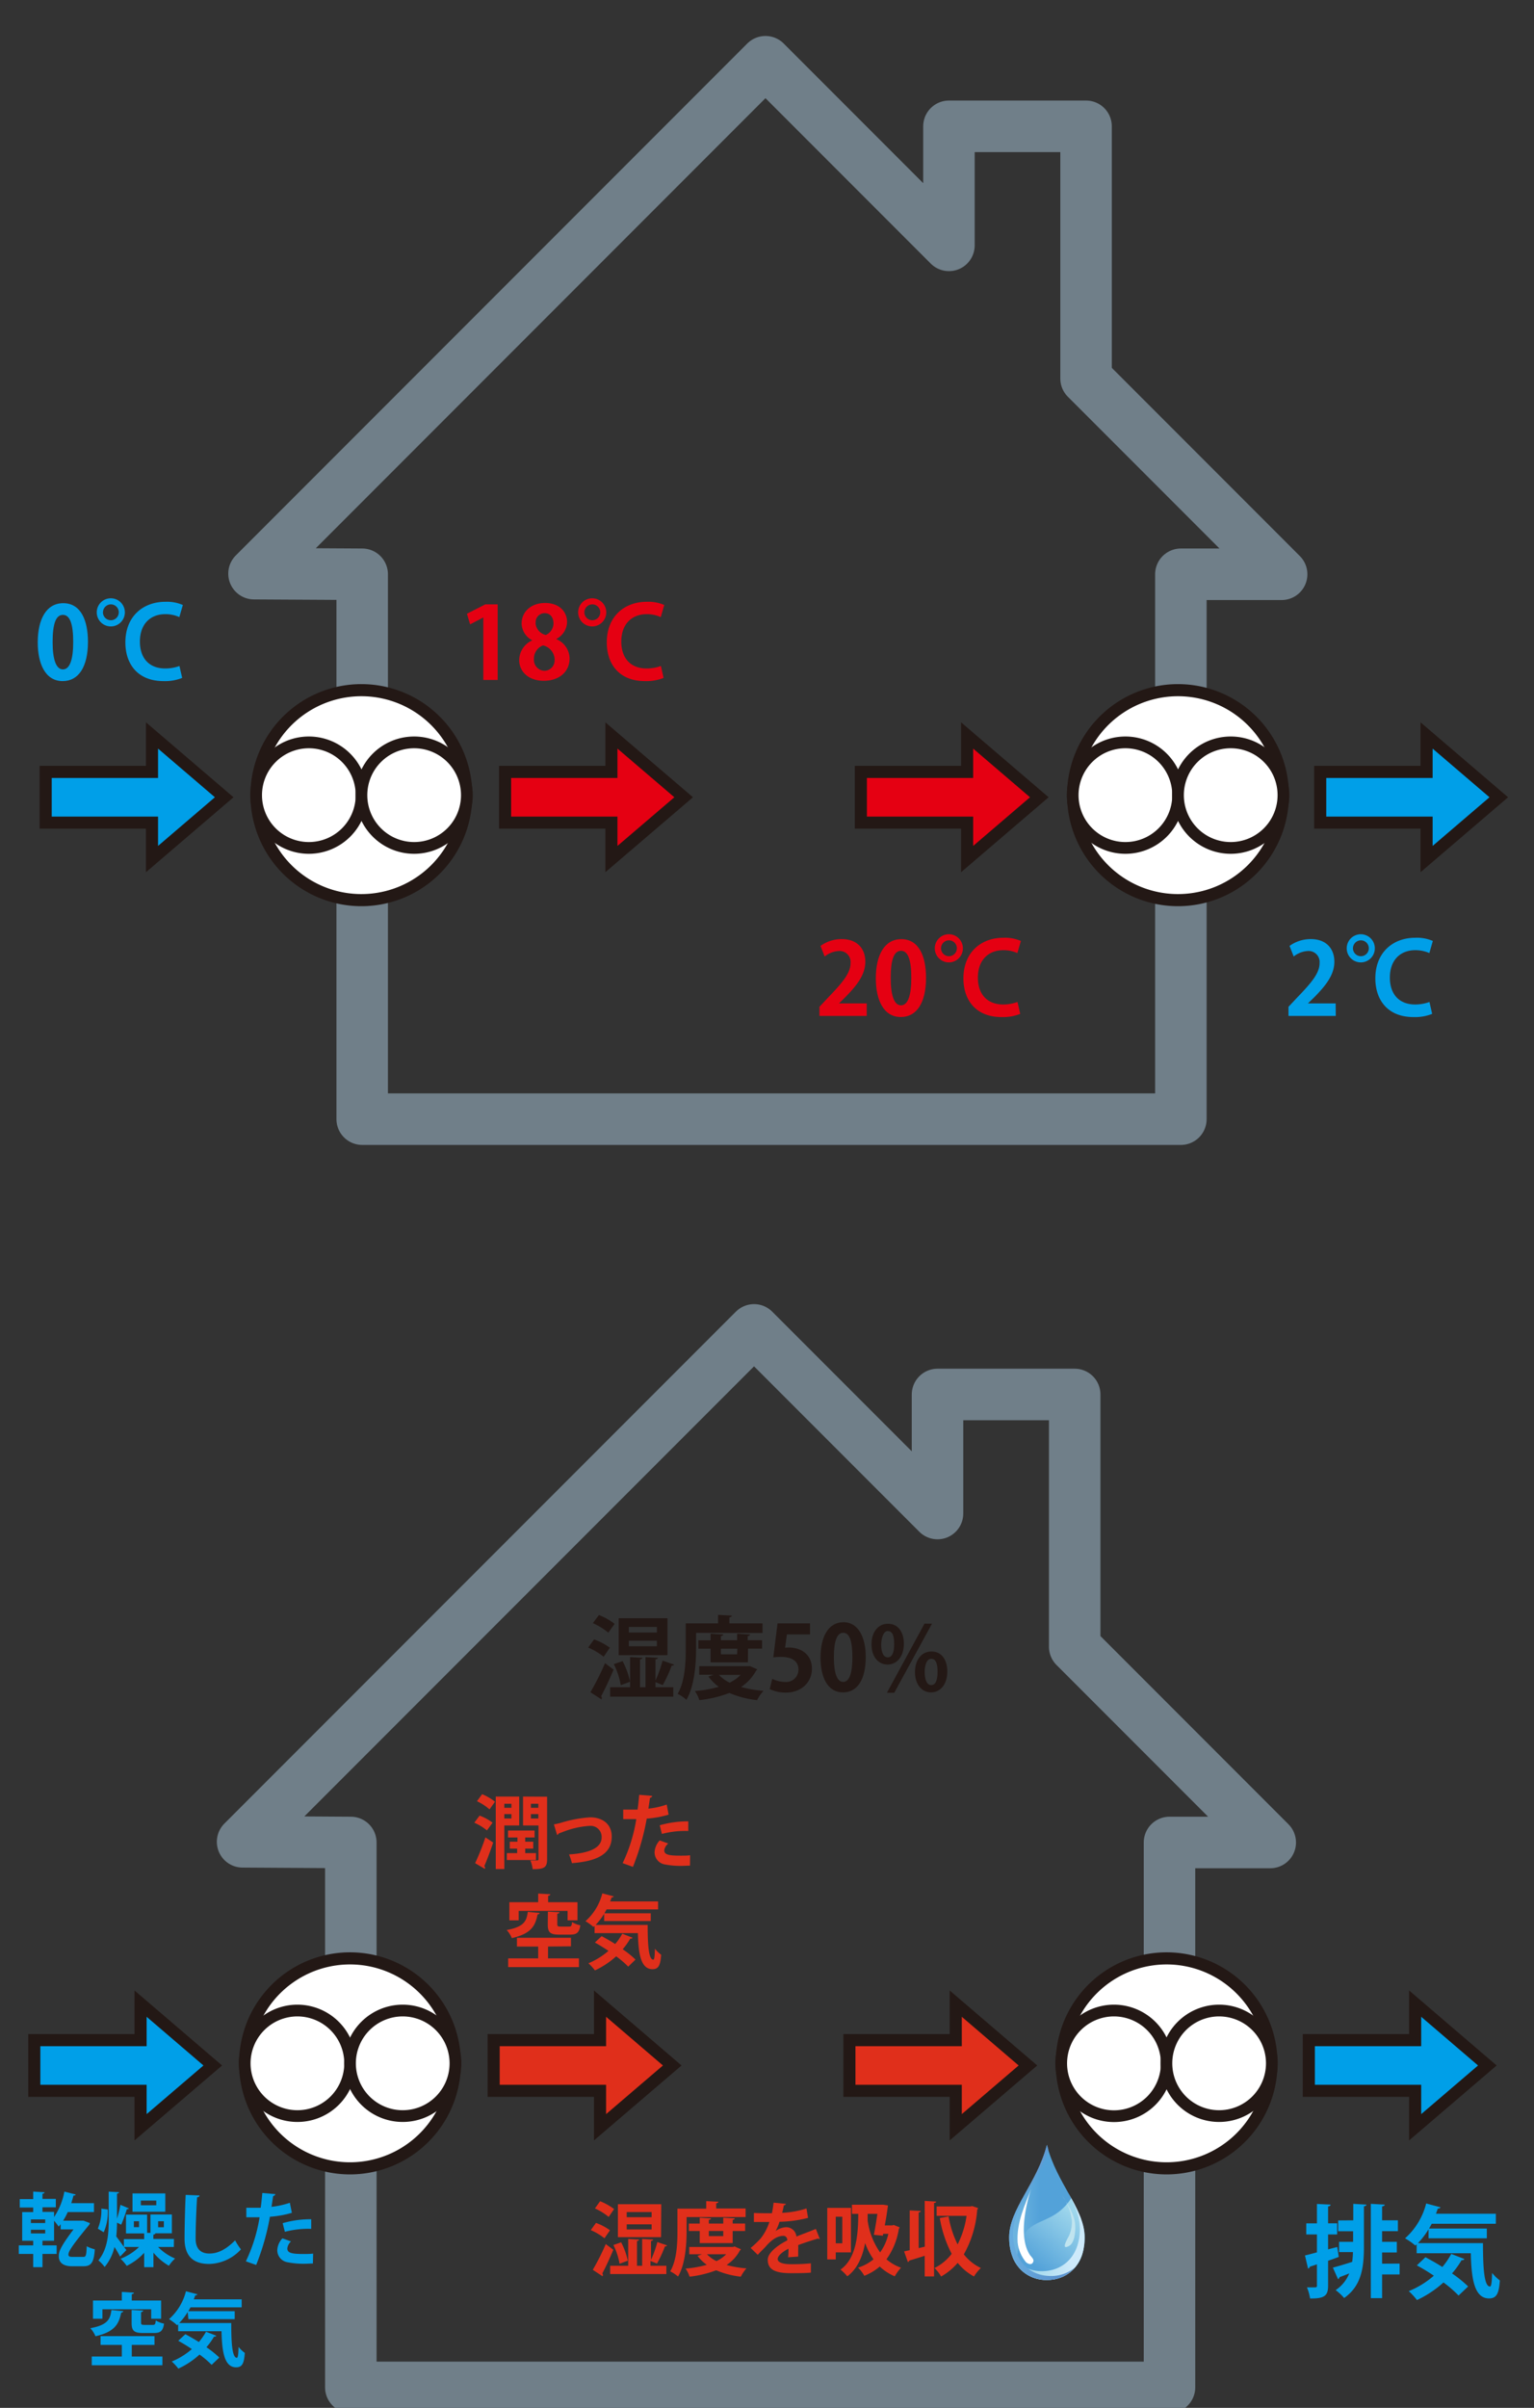 <svg id="レイヤー_1" data-name="レイヤー 1" xmlns="http://www.w3.org/2000/svg" xmlns:xlink="http://www.w3.org/1999/xlink" viewBox="0 0 297.91 467.22"><rect x="0" y="0" width="297.91" height="467.22" fill="#333333" stroke="none"/><defs><style>.cls-1,.cls-4,.cls-6,.cls-7{fill:none;}.cls-2{fill:#009fe8;}.cls-3{fill:#e50012;}.cls-4{stroke:#707f89;stroke-linecap:round;stroke-linejoin:round;stroke-width:10px;}.cls-5{fill:#fff;}.cls-6,.cls-7{stroke:#231815;stroke-miterlimit:10;}.cls-6{stroke-width:2.35px;}.cls-7{stroke-width:2.28px;}.cls-8{fill:#e02f1b;}.cls-9{fill:#231815;}.cls-10{clip-path:url(#clip-path);}.cls-11{fill:url(#名称未設定グラデーション_22);}.cls-12{clip-path:url(#clip-path-2);}.cls-13{fill:url(#名称未設定グラデーション_22-2);}.cls-14{clip-path:url(#clip-path-3);}.cls-15{fill:url(#名称未設定グラデーション_23);}.cls-16{clip-path:url(#clip-path-4);}.cls-17{fill:url(#名称未設定グラデーション_24);}.cls-18{clip-path:url(#clip-path-5);}.cls-19{fill:url(#名称未設定グラデーション_25);}.cls-20{clip-path:url(#clip-path-6);}.cls-21{fill:url(#名称未設定グラデーション_26);}</style><clipPath id="clip-path"><path id="SVGID" class="cls-1" d="M203.31,416.2h0c-1.9,7.46-7.33,12.43-7.33,17.94s3.42,8.26,7.33,8.26h0c3.91,0,7.33-2.76,7.33-8.26s-5.43-10.48-7.33-17.94h0"/></clipPath><linearGradient id="名称未設定グラデーション_22" x1="2231.35" y1="-152.03" x2="2233.29" y2="-152.03" gradientTransform="matrix(7.56, 0, 0, -7.56, -16681.72, -720.61)" gradientUnits="userSpaceOnUse"><stop offset="0" stop-color="#9fd7ec"/><stop offset="1" stop-color="#53a2d9"/></linearGradient><clipPath id="clip-path-2"><path id="SVGID-2" data-name="SVGID" class="cls-1" d="M198.93,433.57c-1.59,2.54-1.67,4.9-.79,6.73a7,7,0,0,0,5.16,2.1h0a7,7,0,0,0,7.13-6.12,53.53,53.53,0,0,0-.53-5.81,29.42,29.42,0,0,0-1.86-3.92c-3.22,4.86-7.12,3.8-9.14,7"/></clipPath><linearGradient id="名称未設定グラデーション_22-2" x1="2943.44" y1="-323.76" x2="2945.38" y2="-323.76" gradientTransform="matrix(-4.29, 5.27, 5.27, 4.29, 14555.67, -13682.78)" xlink:href="#名称未設定グラデーション_22"/><clipPath id="clip-path-3"><path id="SVGID-3" data-name="SVGID" class="cls-1" d="M209.72,432.43c0,5.5-3.42,8.26-7.34,8.26h0a7,7,0,0,1-5.73-2.76,6.93,6.93,0,0,0,6.67,4.47h0c3.91,0,7.33-2.76,7.33-8.26,0-2.92-1.52-5.69-3.24-8.75,1.29,2.4,2.3,4.67,2.3,7"/></clipPath><linearGradient id="名称未設定グラデーション_23" x1="1911.94" y1="-60.73" x2="1913.88" y2="-60.73" gradientTransform="matrix(4.07, -0.98, -0.98, -4.07, -7640.72, 2068.45)" gradientUnits="userSpaceOnUse"><stop offset="0" stop-color="#a2d8ec"/><stop offset="1" stop-color="#ceeafa"/></linearGradient><clipPath id="clip-path-4"><path id="SVGID-4" data-name="SVGID" class="cls-1" d="M208.14,430.61a6.41,6.41,0,0,1-.56,3.26c-.23.44-1.67,2.85,0,1.95,1.19-.62,1.3-3,1.23-4.12-.13-1.92-1.26-3.68-2.52-5.64a10.06,10.06,0,0,1,1.82,4.55"/></clipPath><linearGradient id="名称未設定グラデーション_24" x1="-445.3" y1="154.16" x2="-443.36" y2="154.16" gradientTransform="matrix(0.9, -0.28, -0.28, -0.9, 653.21, 444.46)" gradientUnits="userSpaceOnUse"><stop offset="0" stop-color="#c0e4ef"/><stop offset="0.71" stop-color="#ecf7fa"/><stop offset="1" stop-color="#fff"/></linearGradient><clipPath id="clip-path-5"><path id="SVGID-5" data-name="SVGID" class="cls-1" d="M203.31,416.2h0c-1.9,7.46-7.33,12.43-7.33,17.94s3.42,8.26,7.33,8.26h0a7,7,0,0,0,5.44-2.41,7.16,7.16,0,0,1-4.67,1.64h0c-3.91,0-7.33-2.75-7.33-8.26,0-5.09,4.63-9.72,6.84-16.28-.09-.29-.17-.59-.25-.89h0"/></clipPath><linearGradient id="名称未設定グラデーション_25" x1="2176.21" y1="-165.01" x2="2178.15" y2="-165.01" gradientTransform="matrix(6.59, 0, 0, -6.59, -14148.67, -658.39)" gradientUnits="userSpaceOnUse"><stop offset="0" stop-color="#6cb5e5"/><stop offset="1" stop-color="#5c94cf"/></linearGradient><clipPath id="clip-path-6"><path id="SVGID-6" data-name="SVGID" class="cls-1" d="M200.22,424.82c-1,2.64-2.88,6.43-2.59,10.33a7.19,7.19,0,0,0,1.63,3.81c.5.42,1.2.6,1.43-.17.14-.46-.45-.91-.7-1.29-2.75-4.23.24-12.68.24-12.68h0"/></clipPath><linearGradient id="名称未設定グラデーション_26" x1="2716.14" y1="-551.65" x2="2718.08" y2="-551.65" gradientTransform="matrix(0.04, 5.8, 5.8, -0.04, 3283.78, -15362.67)" gradientUnits="userSpaceOnUse"><stop offset="0" stop-color="#75c9e9"/><stop offset="0.34" stop-color="#a1daf0"/><stop offset="1" stop-color="#fff"/></linearGradient></defs><path class="cls-2" d="M7.33,124.65c0-4.47,1.65-7.61,4.95-7.61,3.46,0,4.8,3.41,4.8,7.49,0,4.85-1.81,7.63-4.9,7.63-3.41,0-4.85-3.42-4.85-7.51m4.89,5.24c1.32,0,2-1.87,2-5.3s-.6-5.28-2-5.28-2,1.78-2,5.28.72,5.3,2,5.3Z"/><path class="cls-2" d="M24.25,118.8a2.73,2.73,0,1,1-2.72-2.71,2.73,2.73,0,0,1,2.72,2.71m-4.26,0a1.54,1.54,0,1,0,1.54-1.53A1.55,1.55,0,0,0,20,118.8m15.38,12.74a8.94,8.94,0,0,1-3.63.62c-4.92,0-7.4-3.22-7.4-7.51,0-5.07,3.46-7.88,7.75-7.88a7.74,7.74,0,0,1,3.41.62l-.68,2.35a6.54,6.54,0,0,0-2.73-.57c-2.84,0-4.93,1.87-4.93,5.32,0,3.28,1.86,5.22,4.9,5.22a8.11,8.11,0,0,0,2.78-.48Z"/><polyline class="cls-3" points="93.86 131.94 93.86 119.83 93.82 119.83 91.3 121.15 90.68 119.09 94.25 117.27 96.65 117.27 96.65 131.94"/><path class="cls-3" d="M103.37,124.24A3.75,3.75,0,0,1,101.3,121c0-2.43,2-4,4.54-4,2.92,0,4.29,1.84,4.29,3.69A3.8,3.8,0,0,1,108,124v0a4.14,4.14,0,0,1,2.62,3.75c0,2.62-2.06,4.35-5,4.35-3.13,0-4.79-1.92-4.79-4a4.23,4.23,0,0,1,2.53-3.84m4.36,3.75a2.93,2.93,0,0,0-2.26-2.78,2.71,2.71,0,0,0-1.76,2.6,2.12,2.12,0,0,0,2,2.33,2,2,0,0,0,2-2.15M104,120.88a2.57,2.57,0,0,0,2,2.33,2.5,2.5,0,0,0,1.49-2.23c0-1-.49-2-1.71-2a1.73,1.73,0,0,0-1.74,1.92"/><path class="cls-3" d="M117.74,118.8a2.73,2.73,0,1,1-2.71-2.71,2.73,2.73,0,0,1,2.71,2.71m-4.25,0a1.54,1.54,0,1,0,1.54-1.53,1.55,1.55,0,0,0-1.54,1.53m15.38,12.74a9,9,0,0,1-3.63.62c-4.91,0-7.4-3.22-7.4-7.51,0-5.07,3.46-7.88,7.75-7.88a7.74,7.74,0,0,1,3.41.62l-.68,2.35a6.54,6.54,0,0,0-2.73-.57c-2.83,0-4.93,1.87-4.93,5.32,0,3.28,1.86,5.22,4.91,5.22a8.2,8.2,0,0,0,2.78-.48Z"/><polygon class="cls-4" points="229.33 217.16 70.34 217.16 70.34 111.43 49.33 111.31 148.66 11.98 184.29 47.61 184.29 24.51 210.92 24.51 210.92 73.45 248.9 111.43 229.33 111.43 229.33 217.16"/><path class="cls-5" d="M90.55,154.28a20.37,20.37,0,1,1-20.36-20.36,20.37,20.37,0,0,1,20.36,20.36"/><path class="cls-6" d="M90.55,154.28a20.37,20.37,0,1,1-20.36-20.36A20.37,20.37,0,0,1,90.55,154.28Z"/><path class="cls-5" d="M70.22,154.28A10.24,10.24,0,1,1,60,144.05a10.24,10.24,0,0,1,10.25,10.23"/><path class="cls-7" d="M70.22,154.28A10.24,10.24,0,1,1,60,144.05,10.24,10.24,0,0,1,70.22,154.28Z"/><path class="cls-5" d="M90.67,154.28a10.24,10.24,0,1,1-10.24-10.23,10.24,10.24,0,0,1,10.24,10.23"/><path class="cls-7" d="M90.67,154.28a10.24,10.24,0,1,1-10.24-10.23A10.24,10.24,0,0,1,90.67,154.28Z"/><path class="cls-5" d="M249.14,154.28a20.37,20.37,0,1,1-20.37-20.36,20.37,20.37,0,0,1,20.37,20.36"/><path class="cls-6" d="M249.14,154.28a20.37,20.37,0,1,1-20.37-20.36A20.37,20.37,0,0,1,249.14,154.28Z"/><path class="cls-5" d="M228.8,154.28a10.24,10.24,0,1,1-10.24-10.23,10.24,10.24,0,0,1,10.24,10.23"/><path class="cls-7" d="M228.8,154.28a10.24,10.24,0,1,1-10.24-10.23A10.24,10.24,0,0,1,228.8,154.28Z"/><path class="cls-5" d="M249.25,154.28A10.24,10.24,0,1,1,239,144.05a10.23,10.23,0,0,1,10.24,10.23"/><path class="cls-7" d="M249.25,154.28A10.24,10.24,0,1,1,239,144.05,10.23,10.23,0,0,1,249.25,154.28Z"/><polyline class="cls-3" points="132.77 154.7 118.74 142.71 118.74 149.78 98.09 149.78 98.09 159.62 118.74 159.62 118.74 166.69"/><polygon class="cls-6" points="132.77 154.7 118.74 142.71 118.74 149.78 98.09 149.78 98.09 159.62 118.74 159.62 118.74 166.69 132.77 154.7"/><polyline class="cls-2" points="43.54 154.7 29.52 142.71 29.52 149.78 8.87 149.78 8.87 159.62 29.52 159.62 29.52 166.69"/><polygon class="cls-6" points="43.54 154.7 29.52 142.71 29.52 149.78 8.87 149.78 8.87 159.62 29.52 159.62 29.52 166.69 43.54 154.7"/><path class="cls-3" d="M168.32,197.13h-9.18v-1.77l1.63-1.74c2.77-2.88,4.41-4.76,4.41-6.74a2.13,2.13,0,0,0-2.29-2.35,4.78,4.78,0,0,0-2.74,1.07l-.8-2.06a7,7,0,0,1,4.12-1.32c3.14,0,4.58,2,4.58,4.39,0,2.6-1.77,4.73-3.9,6.89l-1.22,1.2v0h5.39"/><path class="cls-3" d="M170.09,189.83c0-4.47,1.65-7.6,4.95-7.6,3.46,0,4.8,3.41,4.8,7.49,0,4.85-1.81,7.62-4.89,7.62-3.42,0-4.86-3.41-4.86-7.51m4.89,5.24c1.32,0,2-1.86,2-5.3s-.6-5.28-2-5.28-2,1.79-2,5.28.71,5.3,2,5.3Z"/><path class="cls-3" d="M187,184a2.73,2.73,0,1,1-2.71-2.72A2.73,2.73,0,0,1,187,184m-4.25,0a1.54,1.54,0,1,0,1.54-1.54,1.54,1.54,0,0,0-1.54,1.54m15.38,12.73a9,9,0,0,1-3.63.62c-4.91,0-7.4-3.22-7.4-7.51,0-5.07,3.45-7.88,7.75-7.88a7.74,7.74,0,0,1,3.41.62l-.68,2.35a6.72,6.72,0,0,0-2.73-.56c-2.84,0-4.94,1.86-4.94,5.32,0,3.28,1.87,5.22,4.92,5.22a8.08,8.08,0,0,0,2.77-.49Z"/><path class="cls-2" d="M259.41,197.13h-9.18v-1.77l1.63-1.74c2.78-2.88,4.41-4.76,4.41-6.74a2.14,2.14,0,0,0-2.3-2.35,4.78,4.78,0,0,0-2.73,1.07l-.8-2.06a7,7,0,0,1,4.12-1.32c3.14,0,4.58,2,4.58,4.39,0,2.6-1.77,4.73-3.9,6.89L254,194.7v0h5.39"/><path class="cls-2" d="M267,184a2.73,2.73,0,1,1-2.71-2.72A2.73,2.73,0,0,1,267,184m-4.25,0a1.54,1.54,0,1,0,1.54-1.54,1.55,1.55,0,0,0-1.54,1.54m15.38,12.73a8.94,8.94,0,0,1-3.63.62c-4.91,0-7.4-3.22-7.4-7.51,0-5.07,3.46-7.88,7.75-7.88a7.74,7.74,0,0,1,3.41.62l-.67,2.35a6.81,6.81,0,0,0-2.74-.56c-2.84,0-4.93,1.86-4.93,5.32,0,3.28,1.86,5.22,4.91,5.22a8.19,8.19,0,0,0,2.78-.49Z"/><polyline class="cls-2" points="291.07 154.7 277.05 142.71 277.05 149.78 256.39 149.78 256.39 159.62 277.05 159.62 277.05 166.69"/><polygon class="cls-6" points="291.07 154.7 277.05 142.71 277.05 149.78 256.39 149.78 256.39 159.62 277.05 159.62 277.05 166.69 291.07 154.7"/><polyline class="cls-3" points="201.84 154.7 187.82 142.71 187.82 149.78 167.18 149.78 167.18 159.62 187.82 159.62 187.82 166.69"/><polygon class="cls-6" points="201.84 154.7 187.82 142.71 187.82 149.78 167.18 149.78 167.18 159.62 187.82 159.62 187.82 166.69 201.84 154.7"/><path class="cls-2" d="M17.46,431.36a1,1,0,0,1-.17.37c-3.73,4.52-4,5.25-4,5.76,0,.34.27.43.74.43H16.2c.44,0,.59-.21.64-2.06a6.54,6.54,0,0,0,1.57.59c-.17,2.73-.8,3.29-2.26,3.29H14c-1.8,0-2.58-.77-2.58-1.94,0-.78.12-1.6,2.86-5.21H11.78v-1l-.39.45a11.68,11.68,0,0,0-.89-1.13v3.88H8.25v.9H11v1.66H8.25v2.56H6.45v-2.56H3.65v-1.66h2.8v-.9H4.31v-5.56H6.45v-.89H3.84v-1.63H6.45v-1.46l2.2.13c0,.15-.12.25-.4.29v1h2.59v1.63H8.25v.89H10.5v1a13.09,13.09,0,0,0,2-4.94l2.19.56c0,.14-.18.22-.42.2-.12.5-.28,1-.43,1.49h4.41v1.72H13.16a13.27,13.27,0,0,1-.9,1.68h3.58l.4,0m-7.46-.25H6v.7H8.78Zm0,2H6v.72H8.78Z"/><path class="cls-2" d="M19,432.44a9,9,0,0,0,.68-3.88l1.25.16a9.74,9.74,0,0,1-.79,4.42M33.76,436H30.7A10.08,10.08,0,0,0,34,438.24a7.29,7.29,0,0,0-1.2,1.4,11.1,11.1,0,0,1-3-2.54v2.81H28v-2.78a11.43,11.43,0,0,1-3.39,2.53,9.74,9.74,0,0,0-1.19-1.38A10.78,10.78,0,0,0,27,436H24.09l.46.6-1.23,1.26c-.25-.5-.67-1.21-1.09-1.86a9.41,9.41,0,0,1-1.91,3.88,6.68,6.68,0,0,0-1.21-1.28c1.81-2.21,2-5.15,2-7.88v-5.46l2,.11c0,.14-.12.24-.39.28v4.86a22.47,22.47,0,0,0,.67-2.69l1.64.69c-.06.11-.2.16-.4.16a26.33,26.33,0,0,1-1.09,3l-.82-.4c0,.9-.05,1.8-.14,2.69.34.44,1,1.33,1.48,2v-1.49H28v-1.1H24.47v-3.65h4.1v3.54l.65,0v-3.57h4.16v3.65h-3.2c0,.12-.13.21-.4.26v.84h4Zm-1.66-6.84H25.73v-3.55H32.1ZM27,431H26v1.15H27Zm3.35-4h-3v.9h3Zm.36,5.17h1.11V431H30.71Z"/><path class="cls-2" d="M38.75,426c0,.19-.17.32-.47.36-.14,2.06-.29,5.7-.29,8,0,2,1,2.91,2.67,2.91s3.25-.79,5-2.56a11.69,11.69,0,0,0,1.13,1.75,8.6,8.6,0,0,1-6.17,2.83c-3.44,0-4.78-1.88-4.78-4.93,0-2.09.11-6.59.22-8.47"/><path class="cls-2" d="M56.68,429.37a19.67,19.67,0,0,1-4.26.76,47.18,47.18,0,0,1-2.67,9.36l-2-.71a30.76,30.76,0,0,0,2.66-8.54H47.84l0-1.85c.5,0,1.31,0,2,0l.79,0c.13-.89.23-2,.31-2.87l2.53.22c0,.19-.2.32-.43.38-.08.55-.2,1.39-.31,2.09a16.52,16.52,0,0,0,3.56-.79m4.48,11.78c-.48,0-1,.05-1.58.05a15.76,15.76,0,0,1-3.29-.28,2.37,2.37,0,0,1-2.05-2.36,3.58,3.58,0,0,1,1-2.29l1.66.6a2.16,2.16,0,0,0-.71,1.36c0,.86.79,1.08,3.17,1.08.62,0,1.27,0,1.84-.08Zm-5.87-7.82a19.07,19.07,0,0,1,5.54-.76v1.86a18.17,18.17,0,0,0-5.12.57Z"/><path class="cls-2" d="M23.94,448.45c0,.14-.17.25-.4.28-.44,2.09-1.12,3.71-5,4.59a4.91,4.91,0,0,0-1-1.56c3.37-.62,3.87-1.74,4.1-3.53M25.59,455v2.26h5.95v1.69H17.82v-1.69h5.84V455H19.53V453.3H30V455Zm-5.7-6.91v1.83H18.06v-3.53h5.6v-1.67l2.35.14c0,.15-.13.25-.42.29v1.24h5.7v3.53H29.36v-1.83Zm5.67.13,2.25.12c0,.15-.13.24-.42.3v2c0,.42.11.48.67.48h1.61c.42,0,.51-.14.58-.87a4.62,4.62,0,0,0,1.61.62c-.22,1.45-.71,1.82-2,1.82H27.79c-1.83,0-2.23-.48-2.23-2Z"/><path class="cls-2" d="M36.45,448.62a12.12,12.12,0,0,1-1.65,2.14H44.91c0,3.78.17,6.74,1.09,6.74.23,0,.29-.84.33-2.11a6,6,0,0,0,1.21,1.16c-.14,2-.48,2.8-1.68,2.8-2.28,0-2.75-3-2.84-7H34.6V451l-.2.19A10.28,10.28,0,0,0,32.83,450a10.74,10.74,0,0,0,3.28-5.41l2.24.59a.45.45,0,0,1-.44.2,7.25,7.25,0,0,1-.28.78h9.3v1.55H37l-.42.75h9V450h-9M36,452.92c.81.44,1.72.95,2.62,1.52a11.79,11.79,0,0,0,1.39-2l2,.78a.41.41,0,0,1-.45.17,12.87,12.87,0,0,1-1.47,2.06,19.41,19.41,0,0,1,2.5,2l-1.49,1.42a17.82,17.82,0,0,0-2.35-2,16.08,16.08,0,0,1-4.11,2.73,11,11,0,0,0-1.28-1.38,14,14,0,0,0,3.9-2.41c-.88-.59-1.8-1.15-2.64-1.61Z"/><path class="cls-8" d="M93.14,352.3a9.69,9.69,0,0,1,2.52,1.37l-1.09,1.5a10.68,10.68,0,0,0-2.46-1.5m.16,7.85a44.6,44.6,0,0,0,2-5l1.51,1c-.55,1.65-1.2,3.39-1.73,4.58a.51.51,0,0,1,.16.33.43.43,0,0,1-.06.2Zm2.8-10.43a10.62,10.62,0,0,0-2.44-1.59l1-1.36a10.42,10.42,0,0,1,2.5,1.46Zm5.76,3.12H97.94v8.45H96.28V348.6h4.55ZM99.32,350H97.94v.78h1.38Zm-1.38,2.86h1.38V352H97.94Zm6.15,6.71v1.35H98.43v-1.35h2v-.87H99v-1.34h1.49v-.82H98.66v-1.35h5.16v1.35H102v.82h1.56v1.34H102v.87Zm2.16-10.94v12.15c0,1.66-.66,1.91-2.81,1.91A5.88,5.88,0,0,0,103,361c.28,0,.57,0,.81,0,.7,0,.77,0,.77-.27v-6.52h-3V348.6Zm-1.7,1.37h-1.44v.78h1.44Zm-1.44,2.86h1.44V352h-1.44Z"/><path class="cls-8" d="M107.57,354a12.51,12.51,0,0,0,1.56-.37,24.67,24.67,0,0,1,5.49-1c2.16,0,4.18,1.12,4.18,3.75,0,3.56-3.2,4.8-7.73,5.14a12,12,0,0,0-.56-1.69c3.76-.24,6.33-1.19,6.33-3.31a2.14,2.14,0,0,0-2.42-2.22h-.09a16.94,16.94,0,0,0-4.8,1.08c-.31.11-.68.27-1,.36a.58.58,0,0,1-.34.31"/><path class="cls-8" d="M129.85,352.11a19.66,19.66,0,0,1-4.25.77,47.36,47.36,0,0,1-2.68,9.36l-2-.72a31,31,0,0,0,2.65-8.54c-.25,0-1.35,0-1.65,0s-.63,0-.89,0l0-1.85c.5,0,1.31,0,2,0h.79c.13-.9.24-2,.32-2.87l2.53.21a.51.51,0,0,1-.44.38c-.08.56-.2,1.4-.31,2.09a15.3,15.3,0,0,0,3.56-.79M134,362c-.48,0-1,.05-1.59.05a15.83,15.83,0,0,1-3.29-.28,2.38,2.38,0,0,1-2-2.36,3.6,3.6,0,0,1,1-2.3l1.66.6A2.18,2.18,0,0,0,129,359c0,.86.79,1.07,3.17,1.07.62,0,1.27,0,1.85-.08Zm-5.87-7.83a19.68,19.68,0,0,1,5.54-.76v1.87a17.84,17.84,0,0,0-5.13.57Z"/><path class="cls-8" d="M104.8,371.19c0,.14-.17.25-.4.28-.43,2.1-1.11,3.71-5,4.6a4.87,4.87,0,0,0-1-1.57c3.37-.62,3.87-1.74,4.1-3.53m3.93,6.73V380h6v1.69H98.69V380h5.83V377.7h-4.13V376h10.49v1.66Zm-5.7-6.91v1.83H98.92V369.1h5.6v-1.68l2.35.14c0,.16-.12.25-.42.29v1.25h5.7v3.52h-1.92v-1.83Zm5.67.14,2.25.11c0,.15-.12.25-.42.31v2c0,.41.11.48.67.48h1.62c.41,0,.51-.15.57-.88a4.71,4.71,0,0,0,1.61.63c-.21,1.44-.71,1.81-2,1.81h-2.08c-1.84,0-2.24-.48-2.24-2Z"/><path class="cls-8" d="M117.32,371.36a12.7,12.7,0,0,1-1.65,2.15h10.11c0,3.77.17,6.74,1.09,6.74.23,0,.29-.84.32-2.12a7,7,0,0,0,1.21,1.17c-.14,1.95-.48,2.8-1.67,2.8-2.29,0-2.75-3-2.85-7h-8.41v-1.39l-.21.19a10.91,10.91,0,0,0-1.56-1.12,10.65,10.65,0,0,0,3.27-5.4l2.24.59a.46.46,0,0,1-.44.2,6.09,6.09,0,0,1-.28.78h9.31v1.55h-10l-.42.75h9v1.5h-9.05m-.49,2.94c.81.43,1.73.94,2.63,1.52a10.93,10.93,0,0,0,1.38-2l2,.78a.41.41,0,0,1-.45.17,13.62,13.62,0,0,1-1.47,2.07,18.59,18.59,0,0,1,2.49,2L122,381.6a17.67,17.67,0,0,0-2.34-2,16.58,16.58,0,0,1-4.12,2.73,10.23,10.23,0,0,0-1.27-1.38,14.43,14.43,0,0,0,3.9-2.41c-.89-.59-1.8-1.15-2.64-1.62Z"/><path class="cls-9" d="M115.37,318.11a11.74,11.74,0,0,1,3.06,1.61l-1.2,1.75a12.57,12.57,0,0,0-3-1.78m.43,8.67a50.86,50.86,0,0,0,2.84-5.65l1.66,1.26c-.77,1.85-1.68,3.79-2.42,5.16a.56.56,0,0,1,.12.34.45.45,0,0,1-.06.27Zm3.48-11.56a13.06,13.06,0,0,0-3-1.85l1.17-1.57a11.79,11.79,0,0,1,3.05,1.71ZM130.91,323c-.06.13-.22.2-.47.2a24.86,24.86,0,0,1-1.73,3.77l-1.41-.58v1h3.46v1.83H118.49v-1.83h3.88v-5.85l2.38.14c0,.16-.15.26-.46.31v5.4h1.07v-5.85l2.39.14c0,.16-.14.26-.45.31v4.09a24.32,24.32,0,0,0,1.38-3.86Zm-10-.68a15.53,15.53,0,0,1,1.45,4l-1.8.67a14.72,14.72,0,0,0-1.35-4.09Zm8.72-1.16h-9.47V314h9.47Zm-2.06-5.47h-5.45v1.08h5.45Zm0,2.67h-5.45v1.08h5.45Z"/><path class="cls-9" d="M135.18,316.83v3.08c0,2.85-.27,7.19-1.88,9.92a7.2,7.2,0,0,0-1.7-1.16c1.46-2.5,1.57-6.17,1.57-8.76V315h6.29v-1.65l2.66.14c0,.18-.14.28-.47.35V315h6.43v1.86m-2.41,6.44,1.38.61a.53.53,0,0,1-.21.25,8.83,8.83,0,0,1-2.92,3.18,23.4,23.4,0,0,0,4.35.75,8.13,8.13,0,0,0-1.24,1.8,18.58,18.58,0,0,1-5.38-1.39,23.5,23.5,0,0,1-5.83,1.39,6.71,6.71,0,0,0-.87-1.76,24.12,24.12,0,0,0,4.63-.82,9.64,9.64,0,0,1-2-2l1-.35h-2.79v-1.65h9.57Zm-.42-.75H138v-2.64h-2.37v-1.63H138V317l2.45.14c0,.17-.14.28-.45.33v.8h3.15V317l2.51.14c0,.17-.14.28-.45.33v.8H148v1.63h-2.73ZM139.62,325a7.42,7.42,0,0,0,2.08,1.5,7.73,7.73,0,0,0,2.13-1.5Zm3.57-5.09H140V321h3.15Z"/><path class="cls-9" d="M157.31,315v2.14h-4.49l-.35,2.59a4.19,4.19,0,0,1,.73-.05c2.31,0,4.48,1.29,4.48,4.14,0,2.53-2,4.61-5.06,4.61a7.07,7.07,0,0,1-3.14-.68l.5-2a5.72,5.72,0,0,0,2.5.61,2.4,2.4,0,0,0,2.59-2.37c0-1.59-1.17-2.49-3.41-2.49a12.23,12.23,0,0,0-1.48.09L151,315"/><path class="cls-9" d="M159.35,321.63c0-4,1.49-6.86,4.46-6.86s4.32,3.08,4.32,6.75c0,4.37-1.63,6.87-4.41,6.87-3.08,0-4.37-3.07-4.37-6.76m4.41,4.72c1.18,0,1.78-1.68,1.78-4.78s-.54-4.75-1.77-4.75-1.83,1.61-1.83,4.75.64,4.78,1.8,4.78Z"/><path class="cls-9" d="M175.54,318.91c0,2.72-1.52,4.08-3.17,4.08-1.83,0-3.12-1.57-3.12-3.92s1.25-4,3.19-4c2.1,0,3.1,1.78,3.1,3.87m-4.41.2c0,1.43.42,2.45,1.28,2.45s1.24-1,1.24-2.56-.31-2.55-1.24-2.55-1.28,1.63-1.28,2.66m2.54,9.32h-1.43l7.3-13.41H181Zm10.3-4.16c0,2.73-1.51,4.09-3.15,4.09-1.84,0-3.13-1.59-3.13-3.94s1.26-4,3.2-4c2.1,0,3.08,1.78,3.08,3.87m-4.39.1c0,1.5.42,2.55,1.27,2.55s1.23-1,1.23-2.55-.3-2.55-1.23-2.55-1.27,1.33-1.27,2.55"/><polygon class="cls-4" points="227.12 463.24 68.13 463.24 68.13 357.51 47.11 357.38 146.44 258.05 182.07 293.68 182.07 270.58 208.71 270.58 208.71 319.53 246.69 357.51 227.12 357.51 227.12 463.24"/><path class="cls-5" d="M88.34,400.35A20.37,20.37,0,1,1,68,380a20.37,20.37,0,0,1,20.36,20.36"/><path class="cls-6" d="M88.34,400.35A20.37,20.37,0,1,1,68,380,20.37,20.37,0,0,1,88.34,400.35Z"/><path class="cls-5" d="M68,400.35a10.24,10.24,0,1,1-10.25-10.23A10.25,10.25,0,0,1,68,400.35"/><path class="cls-7" d="M68,400.35a10.24,10.24,0,1,1-10.25-10.23A10.25,10.25,0,0,1,68,400.35Z"/><path class="cls-5" d="M88.45,400.35a10.24,10.24,0,1,1-10.24-10.23,10.25,10.25,0,0,1,10.24,10.23"/><path class="cls-7" d="M88.45,400.35a10.24,10.24,0,1,1-10.24-10.23A10.25,10.25,0,0,1,88.45,400.35Z"/><path class="cls-5" d="M246.93,400.35A20.37,20.37,0,1,1,226.56,380a20.37,20.37,0,0,1,20.37,20.36"/><path class="cls-6" d="M246.93,400.35A20.37,20.37,0,1,1,226.56,380,20.37,20.37,0,0,1,246.93,400.35Z"/><path class="cls-5" d="M226.59,400.35a10.25,10.25,0,1,1-10.24-10.23,10.26,10.26,0,0,1,10.24,10.23"/><path class="cls-7" d="M226.59,400.35a10.25,10.25,0,1,1-10.24-10.23A10.26,10.26,0,0,1,226.59,400.35Z"/><path class="cls-5" d="M247,400.35a10.24,10.24,0,1,1-10.23-10.23A10.24,10.24,0,0,1,247,400.35"/><path class="cls-7" d="M247,400.35a10.24,10.24,0,1,1-10.23-10.23A10.24,10.24,0,0,1,247,400.35Z"/><polyline class="cls-8" points="130.55 400.78 116.53 388.78 116.53 395.86 95.87 395.86 95.87 405.7 116.53 405.7 116.53 412.77"/><polygon class="cls-6" points="130.55 400.78 116.53 388.78 116.53 395.86 95.87 395.86 95.87 405.7 116.53 405.7 116.53 412.77 130.55 400.78"/><polyline class="cls-2" points="41.32 400.78 27.3 388.78 27.3 395.86 6.66 395.86 6.66 405.7 27.3 405.7 27.3 412.77"/><polygon class="cls-6" points="41.32 400.78 27.3 388.78 27.3 395.86 6.66 395.86 6.66 405.7 27.3 405.7 27.3 412.77 41.32 400.78"/><path class="cls-8" d="M115.74,431.33a10.38,10.38,0,0,1,2.72,1.43l-1.07,1.55a11.26,11.26,0,0,0-2.66-1.58m.39,7.7a44.59,44.59,0,0,0,2.52-5l1.47,1.11c-.68,1.65-1.49,3.37-2.14,4.59a.49.49,0,0,1,.11.31.35.35,0,0,1-.07.23Zm3.09-10.26a11.41,11.41,0,0,0-2.67-1.65l1-1.4a11.45,11.45,0,0,1,2.72,1.52Zm11.34,5.52c-.07.13-.2.19-.42.19a23.68,23.68,0,0,1-1.54,3.34l-1.26-.51v.93h3.08v1.61H118.5v-1.61H122v-5.2l2.11.12c0,.14-.12.23-.4.28v4.8h1v-5.2l2.13.12c0,.14-.13.23-.41.28v3.64a20.45,20.45,0,0,0,1.23-3.44Zm-8.92-.6a13.85,13.85,0,0,1,1.29,3.57l-1.6.59a12.92,12.92,0,0,0-1.19-3.63Zm7.75-1H120V427.7h8.42Zm-1.83-4.87h-4.84v1h4.84Zm0,2.38h-4.84v1h4.84Z"/><path class="cls-8" d="M133.34,430.2v2.73c0,2.53-.23,6.38-1.66,8.8a7.35,7.35,0,0,0-1.52-1c1.3-2.22,1.4-5.48,1.4-7.78v-4.39h5.59v-1.46l2.36.12c0,.16-.13.25-.42.31v1h5.71v1.66m-2.14,5.71,1.23.54a.52.52,0,0,1-.19.22,7.74,7.74,0,0,1-2.59,2.83,19.75,19.75,0,0,0,3.86.66,7.29,7.29,0,0,0-1.1,1.61,16.88,16.88,0,0,1-4.78-1.24,21.29,21.29,0,0,1-5.17,1.24,5.91,5.91,0,0,0-.78-1.57,21.55,21.55,0,0,0,4.12-.73,8.26,8.26,0,0,1-1.8-1.74l.87-.31h-2.47V436h8.49Zm-.37-.66h-6.4V432.9h-2.11v-1.45h2.11v-1.13l2.18.13c0,.15-.13.25-.41.29v.71h2.8v-1.13l2.23.13c0,.15-.12.25-.4.29v.71h2.42v1.45h-2.42Zm-5,2.17a6.42,6.42,0,0,0,1.85,1.33,6.81,6.81,0,0,0,1.89-1.33Zm3.17-4.52h-2.8v1h2.8Z"/><path class="cls-8" d="M159.21,434.44a.61.61,0,0,1-.13,0,.34.34,0,0,1-.21-.08c-1.17.34-2.71.84-3.86,1.27a8.53,8.53,0,0,1,0,1c0,.38,0,.78,0,1.23l-1.95.14a14,14,0,0,0,.06-1.66c-1.21.61-2.09,1.4-2.09,2s.85,1,2.6,1a35.81,35.81,0,0,0,3.85-.17l0,1.8c-.8.09-2.14.11-3.89.11-3,0-4.49-.67-4.49-2.6,0-1.24,1.62-2.65,3.8-3.77,0-.45-.27-.87-.74-.87-1,0-2.11.53-3.39,2-.37.43-1,1-1.61,1.68l-1.38-1.33a19.47,19.47,0,0,0,1.9-1.8,9.8,9.8,0,0,0,1.73-3.24h-3V429.4c.87.05,2,.05,2.68.05h.82c.14-.64.23-1.26.33-2.05l2.37.23c0,.16-.17.26-.39.29-.08.5-.2,1-.32,1.45a17.64,17.64,0,0,0,4.72-.85l.31,1.83a24.16,24.16,0,0,1-5.55.76,9,9,0,0,1-.76,1.81h0a3.67,3.67,0,0,1,2.12-.76,2,2,0,0,1,1.93,1.82c1.2-.51,2.66-1,3.77-1.49"/><path class="cls-8" d="M165.26,437.05h-2.95v1.36h-1.65v-10h4.6m-1.68,1.72h-1.27v5.15h1.27Zm10,1.6,1.13.46a.58.58,0,0,1-.15.28,13.6,13.6,0,0,1-2.41,5.92,9.06,9.06,0,0,0,2.83,1.63,9,9,0,0,0-1.21,1.67,9.52,9.52,0,0,1-2.92-1.9,10.11,10.11,0,0,1-3,1.8,6.64,6.64,0,0,0-1.21-1.58,9,9,0,0,0,3-1.62,12.79,12.79,0,0,1-1.63-3.16c-.48,2.58-1.47,5-3.46,6.46a9,9,0,0,0-1.32-1.3c3.09-2.19,3.43-6.78,3.45-10.82h-1.23v-1.77h5.67l.4,0,.93.14c-.18,1.28-.32,2.27-.62,3.87h1.43Zm-3.87,1.91c.25-1.26.51-2.8.68-4.07h-1.89c0,.42,0,.85,0,1.3a14.08,14.08,0,0,0,2.42,6.18,9.62,9.62,0,0,0,1.6-3.6h-1l-.07.36Z"/><path class="cls-8" d="M179.58,427.06l2.23.13c0,.15-.15.24-.41.27v14.25h-1.82v-4c-1.14.37-2.25.7-3,.93a.37.37,0,0,1-.27.28l-.73-2.07,1.09-.23v-7.72l2.14.11c0,.16-.12.25-.4.28v6.93l1.19-.28m9.2-7.88,1.15.39a1.28,1.28,0,0,1-.17.33,20.64,20.64,0,0,1-2.6,8.65,9.3,9.3,0,0,0,3.31,2.65,7.58,7.58,0,0,0-1.33,1.64,10.15,10.15,0,0,1-3.17-2.64,11.81,11.81,0,0,1-3.23,2.65,6.83,6.83,0,0,0-1.28-1.65,9.27,9.27,0,0,0,3.34-2.76,23.1,23.1,0,0,1-2.31-6.94l1.71-.31a19.55,19.55,0,0,0,1.75,5.43,17.68,17.68,0,0,0,1.74-5.54H181.9v-1.83h6.57Z"/><path class="cls-2" d="M259.7,436l.29,1.93c-.68.26-1.4.51-2.07.74v4.86c0,1.92-.69,2.5-3.5,2.46a8.94,8.94,0,0,0-.6-2.15c.41,0,.81,0,1.12,0,.74,0,.82,0,.82-.35v-4.12l-1.4.46c0,.2-.16.3-.33.36l-.6-2.55c.66-.15,1.46-.36,2.33-.6v-3.47h-2.08v-2.16h2.08v-3.76l2.64.13c0,.2-.15.31-.48.35v3.28h1.76v2.16h-1.76v2.89m4.89-5.63v-3.2l2.56.15c0,.18-.14.27-.49.33v7.79c0,3.93-.41,7.61-3.84,10a10,10,0,0,0-1.65-1.53,7.08,7.08,0,0,0,2.64-3.24c-.72.29-1.38.54-1.89.73a.45.45,0,0,1-.29.37l-1-2.23c1-.25,2.33-.66,3.75-1.11a16.61,16.61,0,0,0,.15-1.9h-2.69V435h2.72v-2.05h-2.9v-2.1Zm9,8.39v2.11h-3.4v4.6h-2.19v-18.3l2.7.15c0,.18-.17.29-.51.35v2.7h3.07v2.1h-3.07V435h2.86v2.06h-2.86v2.18Z"/><path class="cls-2" d="M277.43,432.57a15.89,15.89,0,0,1-2.05,2.68H288c0,4.72.21,8.42,1.36,8.42.29,0,.37-1.05.41-2.64a8.25,8.25,0,0,0,1.51,1.46c-.17,2.45-.6,3.49-2.09,3.49-2.86,0-3.44-3.75-3.55-8.77H275.12v-1.73l-.25.24a13,13,0,0,0-2-1.4,13.48,13.48,0,0,0,4.1-6.76l2.79.74a.56.56,0,0,1-.54.25c-.1.33-.22.64-.35,1h11.63v1.94H278.05l-.52.93h11.22v1.89H277.43m-.6,3.67c1,.54,2.16,1.18,3.28,1.9a14.08,14.08,0,0,0,1.73-2.54l2.56,1a.51.51,0,0,1-.56.21,16,16,0,0,1-1.85,2.58,23.33,23.33,0,0,1,3.13,2.53l-1.86,1.76a23.05,23.05,0,0,0-2.93-2.54,20.71,20.71,0,0,1-5.15,3.42,12.89,12.89,0,0,0-1.59-1.73,17.53,17.53,0,0,0,4.87-3c-1.1-.74-2.25-1.44-3.3-2Z"/><polyline class="cls-2" points="288.85 400.78 274.83 388.78 274.83 395.86 254.18 395.86 254.18 405.7 274.83 405.7 274.83 412.77"/><polygon class="cls-6" points="288.85 400.78 274.83 388.78 274.83 395.86 254.18 395.86 254.18 405.7 274.83 405.7 274.83 412.77 288.85 400.78"/><polyline class="cls-8" points="199.63 400.78 185.61 388.78 185.61 395.86 164.96 395.86 164.96 405.7 185.61 405.7 185.61 412.77"/><polygon class="cls-6" points="199.63 400.78 185.61 388.78 185.61 395.86 164.96 395.86 164.96 405.7 185.61 405.7 185.61 412.77 199.63 400.78"/><g class="cls-10"><path class="cls-11" d="M203.31,416.2h0c-1.9,7.46-7.33,12.43-7.33,17.94s3.42,8.26,7.33,8.26h0c3.91,0,7.33-2.76,7.33-8.26s-5.43-10.48-7.33-17.94h0"/></g><g class="cls-12"><path class="cls-13" d="M198.93,433.57c-1.59,2.54-1.67,4.9-.79,6.73a7,7,0,0,0,5.16,2.1h0a7,7,0,0,0,7.13-6.12,53.53,53.53,0,0,0-.53-5.81,29.42,29.42,0,0,0-1.86-3.92c-3.22,4.86-7.12,3.8-9.14,7"/></g><g class="cls-14"><path class="cls-15" d="M209.72,432.43c0,5.5-3.42,8.26-7.34,8.26h0a7,7,0,0,1-5.73-2.76,6.93,6.93,0,0,0,6.67,4.47h0c3.91,0,7.33-2.76,7.33-8.26,0-2.92-1.52-5.69-3.24-8.75,1.29,2.4,2.3,4.67,2.3,7"/></g><g class="cls-16"><path class="cls-17" d="M208.14,430.61a6.41,6.41,0,0,1-.56,3.26c-.23.44-1.67,2.85,0,1.95,1.19-.62,1.3-3,1.23-4.12-.13-1.92-1.26-3.68-2.52-5.64a10.06,10.06,0,0,1,1.82,4.55"/></g><g class="cls-18"><path class="cls-19" d="M203.31,416.2h0c-1.9,7.46-7.33,12.43-7.33,17.94s3.42,8.26,7.33,8.26h0a7,7,0,0,0,5.44-2.41,7.16,7.16,0,0,1-4.67,1.64h0c-3.91,0-7.33-2.75-7.33-8.26,0-5.09,4.63-9.72,6.84-16.28-.09-.29-.17-.59-.25-.89h0"/></g><g class="cls-20"><path class="cls-21" d="M200.22,424.82c-1,2.64-2.88,6.43-2.59,10.33a7.19,7.19,0,0,0,1.63,3.81c.5.42,1.2.6,1.43-.17.14-.46-.45-.91-.7-1.29-2.75-4.23.24-12.68.24-12.68h0"/></g></svg>